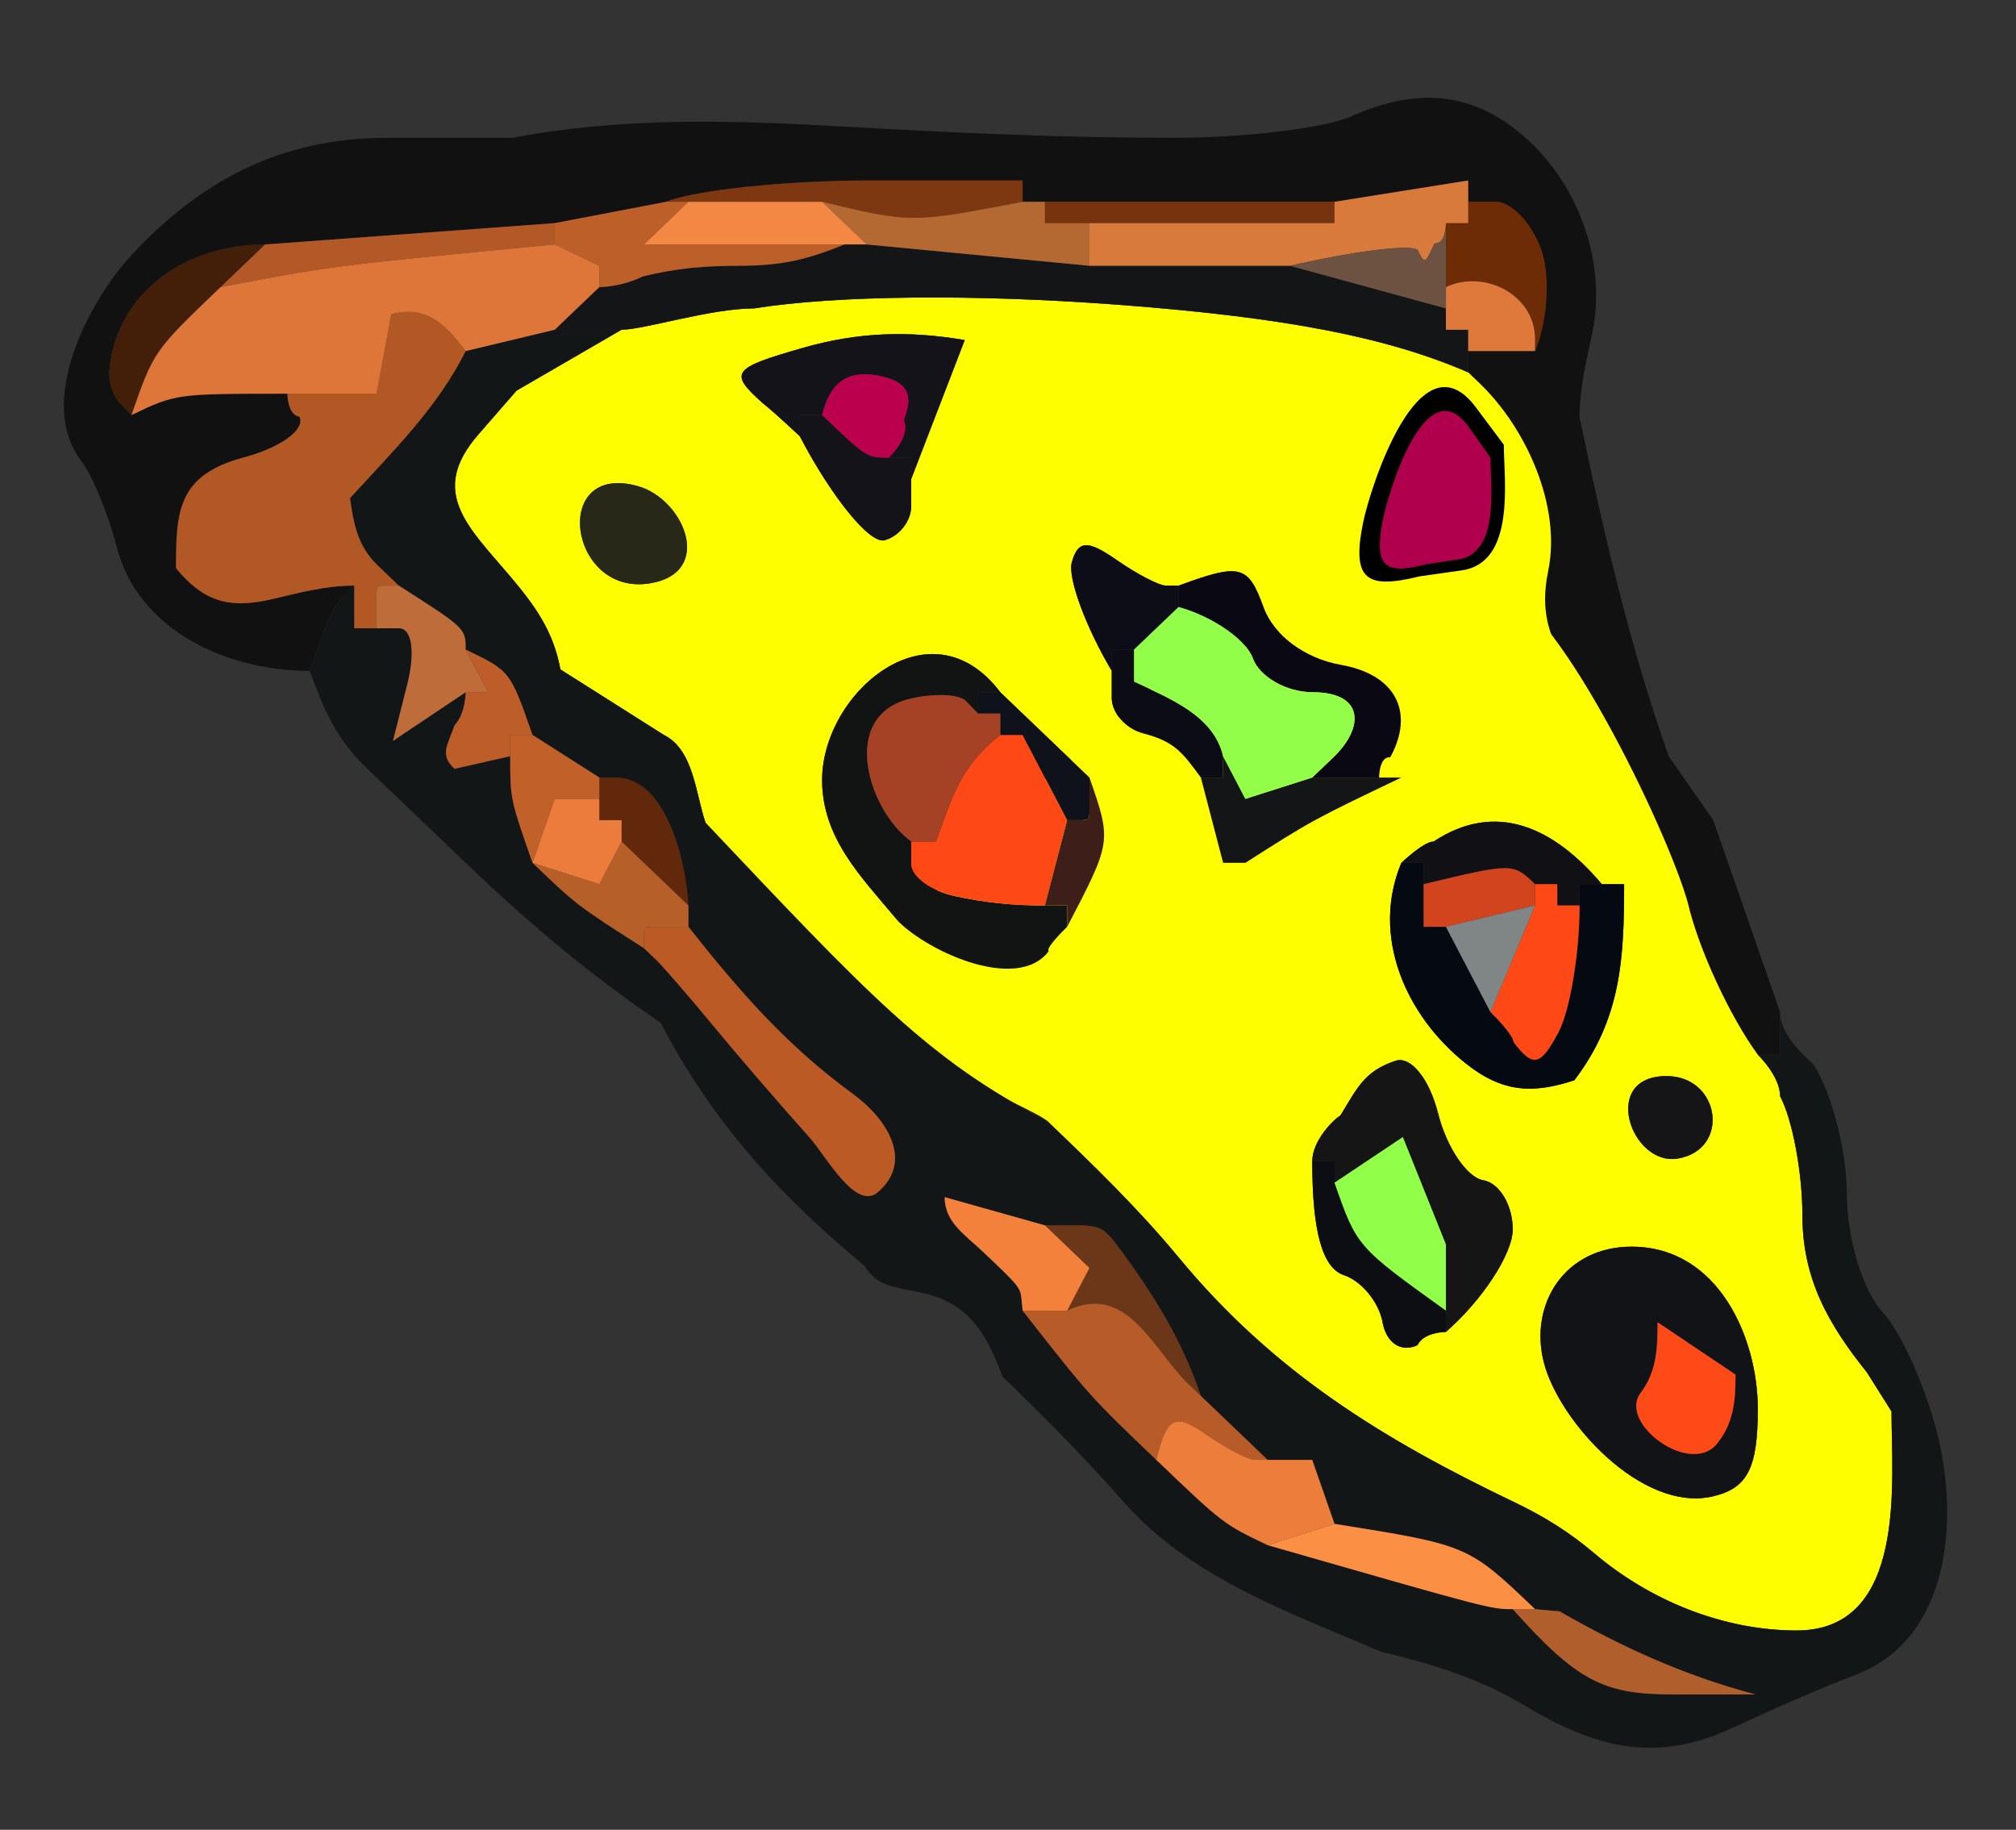 <?xml version="1.0" encoding="UTF-8" standalone="no"?>
<svg
   xmlns:dc="http://purl.org/dc/elements/1.1/"
   xmlns:cc="http://creativecommons.org/ns#"
   xmlns:rdf="http://www.w3.org/1999/02/22-rdf-syntax-ns#"
   xmlns:svg="http://www.w3.org/2000/svg"
   xmlns="http://www.w3.org/2000/svg"
   xmlns:sodipodi="http://sodipodi.sourceforge.net/DTD/sodipodi-0.dtd"
   xmlns:inkscape="http://www.inkscape.org/namespaces/inkscape"
   version="1.1"
   width="771.36"
   height="700"
   id="svg2"
   inkscape:version="0.91 r13725"
   sodipodi:docname="isolated-stylizedpizza.svg">
  <rect width="100%" height="100%" fill="#333333" stroke="none"/>
  <defs
     id="defs356" />
  <sodipodi:namedview
     pagecolor="#ffffff"
     bordercolor="#666666"
     borderopacity="1"
     objecttolerance="10"
     gridtolerance="10"
     guidetolerance="10"
     inkscape:pageopacity="0"
     inkscape:pageshadow="2"
     inkscape:window-width="1916"
     inkscape:window-height="1035"
     id="namedview354"
     showgrid="false"
     inkscape:zoom="0.61357118"
     inkscape:cx="82.825737"
     inkscape:cy="717.82305"
     inkscape:window-x="4"
     inkscape:window-y="1"
     inkscape:window-maximized="1"
     inkscape:current-layer="g4478" />
  <g
     id="dp_dp001"
     transform="translate(0,-399.2)">
    <g
       id="g4478"
       transform="translate(-8,48)">
      <g
         id="g4800"
         transform="matrix(0,3.314,-3.463,0,1754.637,208.148)">
        <path
           sodipodi:nodetypes="cccccscsccsccccccccccccccccscccccccscccccccccccc"
           style="fill:#111111;fill-rule:evenodd"
           inkscape:connector-curvature="0"
           id="dp_path047"
           d="m 160,307.692 -22.153,7.385 -7.386,4.923 c -12.802,4.343 -25.901,7.201 -39.128,9.847 -3.289,0 -6.308,-0.694 -9.547,-1.368 -8.437,-1.755 -17.999,1.622 -23.512,8.238 -4.84,5.808 -4.725,11.77 -1.66,18.41 1.355,2.932 2.463,11.793 2.463,19.692 0,12.36 -0.605,24.601 -1.335,36.942 -0.719,12.152 -1.043,24.05 1.335,35.982 l 0,13.924 c 0,11.84 5.12,20.696 13.515,28.158 5.208,4.63 16.873,10.591 23.743,5.595 1.731,-1.257 6.186,-3.023 9.902,-3.921 9.528,-2.306 14.378,-11.968 14.378,-21.346 -7.384,-2.461 -7.384,-2.461 -9.846,-4.922 0,3.19 0.822,6.069 1.582,9.172 1.2,4.889 0.037,7.665 -3.596,10.52 -6.488,0 -10.744,-0.144 -12.78,-7.475 -1.141,-4.111 -3.265,-6.88 -4.717,-6.153 -0.18,1.32 -2.643,1.32 -2.643,1.32 0,12.308 0,12.308 2.463,17.232 l -1.445,1.337 c -0.795,0.736 -2.513,1.232 -3.821,1.103 -9.227,-0.916 -14.425,-8.735 -14.425,-17.21 l -2.463,-32 -2.461,-12.308 C 65.108,427.611 64,417.456 64,408.205 l 0,-16.82 1.231,0 1.231,0 0,-2.462 0,-32 -2.461,-14.77 2.461,0 0,-3.076 c 0,-1.693 2.463,-3.929 5.472,-4.97 3.009,-1.043 8.301,-0.744 11.759,0.662 l 0,6.154 0,1.23 2.461,0 1.232,-1.23 c 5.249,-5.25 14.267,-9.048 21.614,-7.618 5.632,1.098 9.318,-0.222 16.54,-5.92 18.077,2.322 19.031,-2.975 39.384,-17.232 l 0,-2.461 -3.692,0 z" />
        <path
           style="fill:#fefe00;fill-rule:evenodd"
           inkscape:connector-curvature="0"
           id="dp_path003"
           d="m 125.539,327.385 c -7.222,5.698 -10.908,7.018 -16.54,5.92 -7.347,-1.43 -16.364,2.368 -21.614,7.618 -1.232,1.23 -1.232,1.23 -1.232,1.23 -4.072,9.006 -6.329,20.154 -7.789,38.47 -1.269,15.917 -1.115,31.392 0.405,40.429 0,4.795 2.461,12.179 2.461,14.64 l 7.033,11.605 5.085,4.238 c 6.569,5.474 10.572,1.161 16.19,-3.407 3.541,-2.879 6.478,-4.897 10.904,-5.679 2.518,-3.808 5.038,-7.616 7.557,-11.422 1.691,-3.29 6.793,-3.518 10.119,-4.603 12.314,-4.017 32.764,-19.339 23.15,-34.196 -1.269,-0.843 -3.73,-3.305 -3.73,-5.767 -7.386,-7.384 -7.386,-7.384 -14.77,-17.23 l -9.846,2.461 c -2.952,2.069 -4.155,2.929 -5.096,6.377 -0.52,1.908 -2.356,3.47 -4.079,3.47 -0.671,0 -3.133,0 -3.133,0 -5.134,2.908 -10.782,4.89 -12.552,4.408 -2.54,-0.692 -2.595,-1.735 -0.256,-4.951 1.629,-2.24 2.962,-4.696 2.962,-5.457 0,-1.386 0,-1.386 0,-1.386 -2.624,-6.834 -2.394,-7.69 2.515,-9.39 3.219,-1.115 5.897,-4.568 6.629,-8.547 1.138,-6.188 5.591,-8.129 10.678,-5.447 -0.13,1.231 2.332,1.231 2.332,1.231 l 0,-2.461 -2.462,-7.386 C 128,334.769 128,334.769 125.539,327.385 Z m 24.614,59.076 c -9.845,-4.922 -9.845,-4.922 -17.23,-2.461 l -9.846,9.847 c -10.632,7.688 0.039,19.692 10.14,19.692 6.64,0 11.118,-4.255 15.948,-8.131 3.434,-2.753 8.791,-13.304 3.802,-16.912 -0.352,0.427 -2.814,-2.035 -2.814,-2.035 z m -51.692,17.231 -16.043,-5.915 c -1.091,6.186 -0.939,11.742 0.903,17.891 2.355,7.865 2.853,8.211 6.385,4.432 1.371,-1.639 3.832,-4.1 3.832,-4.1 7.04,-3.52 12.437,-7.729 11.994,-9.353 -0.444,-1.626 -2.216,-2.955 -3.938,-2.955 -0.672,0 -3.134,0 -3.134,0 z m 9.287,-60.436 C 107.024,338.647 99.276,339.692 96,339.692 l -3.487,2.36 c -7.051,4.769 7.527,8.953 10.771,9.549 5.353,0.984 6.257,-0.265 5.024,-4.781 z m 2.751,89.261 c -1.256,-7.117 -9.722,-3.713 -11.214,1.366 -2.855,9.72 12.806,7.661 11.214,-1.366 z" />
        <path
           sodipodi:nodetypes="ccccscsccscccscccccccccccccsscccsccccscccccsc"
           style="fill:#fefe00;fill-rule:evenodd"
           inkscape:connector-curvature="0"
           id="dp_path004"
           d="m 138.002,394.999 21.711,15.948 c 2.655,0 11.117,-20.495 12.851,-22.279 5.099,-5.1 10.084,-10.035 15.743,-14.514 13.197,-10.441 20.925,-22.416 28.307,-37.18 1.676,-3.352 3.541,-6.138 5.842,-8.732 5.475,-6.168 8.928,-14.27 8.928,-22.377 0,-12.28 -17.388,-10.479 -25.288,-10.479 -1.502,0.906 -3.005,1.812 -4.508,2.719 -5.57,4.277 -10.806,7.127 -18.18,7.127 -4.893,0 -11.054,1.108 -13.692,2.461 -2.332,0 -4.794,2.461 -4.794,2.461 -4.428,3.099 -12.27,6.564 -17.424,7.702 -8.385,2.18 -36.574,15.171 -36.574,21.605 l 0,1.386 0,9.845 c 7.385,17.231 7.385,17.231 9.846,24.616 7.384,7.384 7.384,7.384 17.231,19.692 z M 142.769,349.539 c 8.386,3.366 17.566,-0.403 23.151,-7.104 3.375,-4.051 3.535,-7.431 1.948,-12.014 -7.111,-5.17 -14.04,-5.498 -22.637,-5.498 l 0,1.23 0,1.232 c -6.536,5.279 -9.694,11.684 -4.923,18.59 0,1.102 2.461,3.564 2.461,3.564 z m 73.132,-34.438 c -0.938,-3.816 -3.248,-4.948 -10.097,-4.948 -8.18,0 -18.727,4.35 -18.727,13.955 0,7.327 6.566,11.336 13.343,9.696 6.76,-1.636 17.421,-10.823 15.481,-18.703 z m -18.978,29.514 c -3.708,-4.062 -9.036,-7.384 -11.842,-7.384 -2.804,0 -5.358,1.466 -5.674,3.26 -0.318,1.793 -3.78,4.037 -7.699,4.984 -4.023,0.973 -6.672,3.022 -6.088,4.712 1.2,3.461 3.144,4.225 6.323,6.093 0.365,0.643 2.826,3.105 5.288,3.105 8.121,0 12.317,-1.121 13.144,-3.512 0.669,-1.932 3.102,-3.844 5.408,-4.252 2.436,-0.429 3.553,-2.052 2.666,-3.872 -1.526,-0.672 -1.526,-3.134 -1.526,-3.134 z m -20.015,-25.626 c -1.032,-5.845 -9.523,-4.709 -9.523,1.258 0,7.37 10.434,3.9 9.523,-1.258 z" />
        <path
           style="fill:#6d2c06;fill-rule:evenodd"
           inkscape:connector-curvature="0"
           id="dp_path006"
           d="m 83.692,334.769 c -3.457,-1.406 -8.749,-1.705 -11.759,-0.662 -3.009,1.041 -5.472,3.277 -5.472,4.97 0,0.615 0,3.076 0,3.076 l 2.461,0 0,2.462 c 2.052,0 4.103,0 6.155,0 1.231,0 1.231,0 1.231,0 -2.084,-4.166 0.832,-9.846 6,-9.846 1.384,0 1.384,0 1.384,0 z" />
        <path
           style="fill:#431e08;fill-rule:evenodd"
           inkscape:connector-curvature="0"
           id="dp_path011"
           d="m 71.385,475.077 c 0,8.475 5.199,16.294 14.425,17.21 1.308,0.129 3.027,-0.367 3.821,-1.103 1.445,-1.337 1.445,-1.337 1.445,-1.337 C 83.692,487.385 83.692,487.385 76.308,480 Z" />
        <path
           style="fill:#61280b;fill-rule:evenodd"
           inkscape:connector-curvature="0"
           id="dp_path020"
           d="m 147.692,428.308 c -4.309,0.145 -14.769,2.228 -14.769,8 0,-0.616 0,1.845 0,1.845 l 2.462,0 2.462,0 c 0,-0.82 0,-1.64 0,-2.461 l 1.23,0 c 1.231,0 1.231,0 1.231,0 z" />
        <path
           style="fill:#77330d;fill-rule:evenodd"
           inkscape:connector-curvature="0"
           id="dp_path031"
           d="m 66.461,356.923 0,32 2.461,0 c 0,-1.231 0,-2.462 0,-3.692 0,-1.231 0,-1.231 0,-1.231 l 0,-27.077 z" />
        <path
           style="fill:#7d3811;fill-rule:evenodd"
           inkscape:connector-curvature="0"
           id="dp_path055"
           d="m 66.461,391.385 c 0,0 0,0 -1.231,0 l -1.231,0 0,16.82 c 0,9.251 1.108,19.406 2.461,22.564 l 0,-2.461 0,-14.769 c 2.461,-9.847 2.461,-9.847 0,-22.154 z" />
        <path
           style="fill:#0a0812;fill-rule:evenodd"
           inkscape:connector-curvature="0"
           id="dp_path056"
           d="m 132.923,352 c 0,0 -2.462,0 -2.332,-1.231 -5.087,-2.682 -9.54,-0.741 -10.678,5.447 -0.732,3.979 -3.41,7.432 -6.629,8.547 -4.909,1.7 -5.139,2.556 -2.515,9.39 l 2.462,0 c 1.094,-3.762 3.757,-7.454 5.918,-8.201 2.16,-0.748 3.928,-3.725 3.928,-6.615 0,-5.708 4.072,-5.726 7.514,-2.285 -0.13,-0.129 2.332,2.333 2.332,2.333 0,-2.052 0,-4.104 0,-6.154 0,-1.231 0,-1.231 0,-1.231 z" />
        <path
           style="fill:#040912;fill-rule:evenodd"
           inkscape:connector-curvature="0"
           id="dp_path057"
           d="m 142.769,349.539 c 8.386,3.366 17.566,-0.403 23.151,-7.104 3.375,-4.051 3.535,-7.431 1.948,-12.014 -7.111,-5.17 -14.04,-5.498 -22.637,-5.498 l 0,1.23 c 0,1.232 0,1.232 0,1.232 l 0,2.462 2.461,0 c 5.557,0 12.169,1.061 14.693,2.358 3.85,1.979 4.027,2.772 1.102,4.923 -1.026,0.103 -3.487,2.564 -3.487,2.564 l -9.847,4.923 0,2.462 c -1.23,0 -2.461,0 -3.692,0 -1.23,0 -1.23,0 -1.23,0 l -2.462,0 z" />
        <path
           style="fill:#121413;fill-rule:evenodd"
           inkscape:connector-curvature="0"
           id="dp_path067"
           d="m 150.153,386.461 -2.461,0 0,2.462 c 0,3.52 -0.309,6.545 -1.088,9.974 -0.599,2.638 -2.261,4.795 -3.693,4.795 -0.142,0 -2.603,0 -2.603,0 -3.537,4.717 -14.529,8.051 -16.484,0.111 -0.652,-2.648 -0.533,-5.418 0.264,-6.155 1.451,-1.34 1.451,-1.34 1.451,-1.34 l -2.462,0 0,-2.461 c -10.632,7.688 0.039,19.692 10.14,19.692 6.64,0 11.118,-4.255 15.948,-8.131 3.434,-2.753 8.791,-13.304 3.802,-16.912 -0.352,0.427 -2.814,-2.035 -2.814,-2.035 z" />
        <path
           style="fill:#0d0d14;fill-rule:evenodd"
           inkscape:connector-curvature="0"
           id="dp_path070"
           d="m 194.461,344.615 c -7.384,9.846 -7.384,9.846 -14.769,12.308 l -2.461,0 0,2.462 c 8.121,0 12.317,-1.121 13.144,-3.512 0.669,-1.932 3.102,-3.844 5.408,-4.252 2.436,-0.429 3.553,-2.052 2.666,-3.872 -1.526,-0.672 -1.526,-3.134 -1.526,-3.134 z" />
        <path
           style="fill:#0c0c15;fill-rule:evenodd"
           inkscape:connector-curvature="0"
           id="dp_path077"
           d="m 130.461,369.231 c -4.733,1.036 -6.686,5.989 -8.614,9.846 l -1.847,0 c 0.615,0 -1.847,0 -1.847,0 l 0,2.462 2.462,0 c 0,0 2.462,0 3.133,0 1.723,0 3.559,-1.562 4.079,-3.47 0.941,-3.448 2.144,-4.308 5.096,-6.377 l 0,-2.461 z" />
        <path
           style="fill:#101015;fill-rule:evenodd"
           inkscape:connector-curvature="0"
           id="dp_path078"
           d="m 145.231,327.385 c -6.536,5.279 -9.694,11.684 -4.923,18.59 0,1.102 2.461,3.564 2.461,3.564 l 0,-2.462 2.462,0 c -2.462,-9.846 -2.462,-9.846 0,-12.308 l 0,-2.461 c 0.821,0 1.641,0 2.461,0 l 0,-1.231 c 0,-1.23 0,-1.23 0,-1.23 l -2.461,0 z" />
        <path
           style="fill:#151515;fill-rule:evenodd"
           inkscape:connector-curvature="0"
           id="dp_path081"
           d="m 196.923,344.615 c -3.708,-4.062 -9.036,-7.384 -11.842,-7.384 -2.804,0 -5.358,1.466 -5.674,3.26 -0.318,1.793 -3.78,4.037 -7.699,4.984 -4.023,0.973 -6.672,3.022 -6.088,4.712 1.2,3.461 3.144,4.225 6.323,6.093 0.365,0.643 2.826,3.105 5.288,3.105 l 0,-2.462 2.461,0 -5.267,-7.55 c 4.132,-1.585 8.263,-3.172 12.395,-4.758 2.136,0 4.273,0 6.411,0 1.23,0 1.23,0 1.23,0 z" />
        <path
           style="fill:#121316;fill-rule:evenodd"
           inkscape:connector-curvature="0"
           id="dp_path087"
           d="m 215.901,315.101 c -0.938,-3.816 -3.248,-4.948 -10.097,-4.948 -8.18,0 -18.727,4.35 -18.727,13.955 0,7.327 6.566,11.336 13.343,9.696 6.76,-1.636 17.421,-10.823 15.481,-18.703 z m -6.05,-0.416 c -2.427,-1.906 -5.088,-2.07 -8.004,-2.07 -2.015,2.872 -4.028,5.744 -6.043,8.616 2.9,0 5.673,0.068 8.147,1.866 3.497,2.543 9.649,-5.466 5.9,-8.412 z" />
        <path
           style="fill:#fe4816;fill-rule:evenodd"
           inkscape:connector-curvature="0"
           id="dp_path092"
           d="m 137.847,386.461 -9.847,4.924 0,2.462 c 3.575,4.349 7.048,5.28 12.308,7.1 l 0,1.373 c 0,1.372 0,1.372 0,1.372 0,0 2.461,0 2.603,0 1.432,0 3.094,-2.157 3.693,-4.795 0.779,-3.429 1.088,-6.454 1.088,-9.974 z" />
        <path
           style="fill:#fe4916;fill-rule:evenodd"
           inkscape:connector-curvature="0"
           id="dp_path093"
           d="m 147.692,329.847 c 0,0 0,0 0,1.23 l 0,1.231 c -0.82,0 -1.64,0 -2.461,0 l 0,2.461 2.461,0 12.308,4.923 c 0,0 2.461,-2.461 3.487,-2.564 2.925,-2.151 2.748,-2.944 -1.102,-4.923 -2.524,-1.297 -9.136,-2.358 -14.693,-2.358 z" />
        <path
           style="fill:#fe4a16;fill-rule:evenodd"
           inkscape:connector-curvature="0"
           id="dp_path094"
           d="m 209.851,314.685 c -2.427,-1.906 -5.088,-2.07 -8.004,-2.07 -2.015,2.872 -4.028,5.744 -6.043,8.616 2.9,0 5.673,0.068 8.147,1.866 3.497,2.543 9.649,-5.466 5.9,-8.412 z" />
        <path
           style="fill:#0d0d17;fill-rule:evenodd"
           inkscape:connector-curvature="0"
           id="dp_path095"
           d="m 110.769,374.153 c 0,0 0,0 0,1.386 0,0.761 -1.333,3.217 -2.962,5.457 -2.339,3.216 -2.284,4.259 0.256,4.951 1.77,0.482 7.418,-1.5 12.552,-4.408 l -2.462,0 0,-2.462 -4.922,-4.924 z" />
        <path
           style="fill:#131517;fill-rule:evenodd"
           inkscape:connector-curvature="0"
           id="dp_path096"
           d="m 83.692,342.153 -2.461,0 c 0,0.822 0,1.642 0,2.462 l -1.231,0 c -1.231,0 -1.231,0 -1.231,0 l -4.923,17.232 0,22.153 -2.461,24.615 0,2.462 c 1.796,4.191 2.461,7.062 2.461,11.616 0,3.808 0.285,6.983 1.231,10.667 1.231,2.332 1.231,4.793 1.231,4.793 l 4.923,4.924 c 0,-2.052 0,-4.102 0,-6.154 0,-1.231 0,-1.231 0,-1.231 0,-2.461 -2.461,-9.845 -2.461,-14.64 -1.52,-9.037 -1.675,-24.512 -0.405,-40.429 1.46,-18.316 3.717,-29.464 7.789,-38.47 z" />
        <path
           sodipodi:nodetypes="ccccccccccccccsccccccsccscsccccccccccccccccccscccccccccccccccscccccscccccccccscccccccc"
           style="fill:#131617;fill-rule:evenodd"
           inkscape:connector-curvature="0"
           id="dp_path097"
           d="m 120.615,470.153 c 4.722,-1.678 7.816,-2.892 11.334,-6.41 3.694,-3.692 7.384,-7.386 11.078,-11.076 6.638,-6.639 12.773,-13.606 18.204,-21.282 11.414,-5.708 19.708,-12.909 28.05,-22.513 2.574,-1.469 2.479,-3.747 3.194,-6.648 1.288,-5.229 5.112,-6.98 9.629,-8.635 4.719,-4.72 9.544,-9.217 14.64,-13.538 8.561,-7.262 12.669,-18.334 17.103,-28.308 1.392,-5.572 3.065,-10.811 6.153,-15.743 4.891,-7.812 6.828,-14.427 2.605,-23.124 -2.185,-4.501 -4.272,-8.981 -6.144,-13.62 -4.19,-10.385 -17.789,-11.153 -26.974,-9.123 -5.723,1.264 -12.407,4.071 -14.855,6.238 -2.448,2.165 -8.531,3.937 -13.516,3.937 -4.987,0 -11.777,1.661 -15.091,3.692 -1.102,1.231 -3.564,3.692 -6.025,3.692 l 1.231,0 3.692,0 0,2.461 c 0,0 2.462,-2.461 4.794,-2.461 2.638,-1.353 8.799,-2.461 13.692,-2.461 7.374,0 12.61,-2.85 18.18,-7.127 1.503,-0.907 3.006,-1.813 4.508,-2.719 7.9,0 25.288,-1.801 25.288,10.479 0,8.107 -3.453,16.209 -8.928,22.377 -2.301,2.594 -4.166,5.38 -5.842,8.732 -7.382,14.764 -15.11,26.739 -28.307,37.18 -5.659,4.479 -10.644,9.414 -15.743,14.514 -6.997,13.137 -14.956,20.105 -34.446,37.757 -3.326,1.085 -8.428,1.313 -10.119,4.603 -2.519,3.806 -5.039,7.614 -7.557,11.422 -4.426,0.782 -7.363,2.8 -10.904,5.679 -5.618,4.568 -9.62,8.881 -16.19,3.407 l -5.085,-4.238 -7.033,-11.605 0,1.231 0,6.154 2.461,9.846 c 6.508,3.092 11.607,8.08 16.976,12.774 2.951,-0.392 5.544,-0.832 7.768,-3.057 -0.128,0.129 2.333,-2.332 2.333,-2.332 4.923,-7.385 4.923,-7.385 7.384,-7.385 C 120.615,448 120.615,448 128,445.539 l 4.923,-7.386 0,-1.845 c 0,-5.772 10.46,-7.855 14.769,-8 l 2.461,0 c 7.367,-5.572 13.718,-10.843 19.3,-18.18 2.81,-3.693 7.72,-6.787 11.342,-2.743 2.186,2.442 -4.192,5.735 -6.283,7.512 -4.376,3.723 -8.776,7.384 -13.281,10.95 -3.243,2.565 -6.508,5.277 -7.256,6.025 l -1.36,1.359 c -4.923,7.384 -4.923,7.384 -9.846,12.308 C 135.385,448 135.385,448 130.461,448 l 1.455,6.153 c -1.651,1.698 -2.728,0.739 -5.019,0 -1.358,-1.23 -3.82,-1.23 -3.82,-1.23 l 5.615,8.029 -6.5,-1.573 c -3.767,-0.911 -6.5,-0.53 -6.5,0.909 l 0,2.481 0,2.462 -4.923,0 c 2.462,2.461 2.462,2.461 9.846,4.922 z M 228.923,337.231 c 8.222,-7.048 9.846,-9.956 9.846,-17.63 l 0,-9.19 c -2.177,7.844 -5.413,14.668 -9.589,21.64 l -0.128,1.358 -0.129,1.36 c -7.384,7.384 -7.384,7.384 -9.846,22.154 l -7.385,2.462 0,4.923 -7.384,7.384 c -6.465,2.083 -11.795,5.26 -17.231,9.143 -2.292,1.637 -2.462,2.105 -2.462,4.924 l 0,3.164 -3.256,11.077 c 2.872,0 4.292,-2.184 6.261,-4.179 3.953,-4.008 4.179,-4.185 5.483,-4.308 l 1.358,-0.128 c 9.847,-7.385 9.847,-7.385 17.231,-14.77 7.385,-7.384 7.385,-7.384 9.847,-12.307 7.384,-24.616 7.384,-24.616 7.384,-27.077 z" />
        <path
           style="fill:#151518;fill-rule:evenodd"
           inkscape:connector-curvature="0"
           id="dp_path101"
           d="m 176.908,318.989 c -1.032,-5.845 -9.523,-4.709 -9.523,1.258 0,7.37 10.434,3.9 9.523,-1.258 z" />
        <path
           style="fill:#3e1e18;fill-rule:evenodd"
           inkscape:connector-curvature="0"
           id="dp_path104"
           d="m 150.153,386.461 c -9.845,-4.922 -9.845,-4.922 -17.23,-2.461 1.23,0 2.462,0 3.692,0 1.225,0 1.232,0.005 1.232,1.231 0,1.23 0,1.23 0,1.23 l 9.845,2.462 0,-2.462 z" />
        <path
           style="fill:#6c3718;fill-rule:evenodd"
           inkscape:connector-curvature="0"
           id="dp_path105"
           d="m 204.308,371.692 c -6.465,2.083 -11.795,5.26 -17.231,9.143 -2.292,1.637 -2.462,2.105 -2.462,4.924 0,0.702 0,3.164 0,3.164 l 4.924,-4.923 4.922,2.461 c -3.328,-6.657 4.548,-9.47 8.487,-13.409 1.36,-1.36 1.36,-1.36 1.36,-1.36 z" />
        <path
           style="fill:#131319;fill-rule:evenodd"
           inkscape:connector-curvature="0"
           id="dp_path106"
           d="m 98.461,403.692 -2.461,0 0,2.461 c 0,2.462 0,2.462 -4.923,7.386 l 0,2.461 2.461,0 c 7.04,-3.52 12.437,-7.729 11.994,-9.353 -0.444,-1.626 -2.216,-2.955 -3.938,-2.955 -0.672,0 -3.134,0 -3.134,0 z" />
        <path
           style="fill:#282819;fill-rule:evenodd"
           inkscape:connector-curvature="0"
           id="dp_path109"
           d="m 110.499,432.517 c -1.256,-7.117 -9.722,-3.713 -11.214,1.366 -2.855,9.72 12.806,7.661 11.214,-1.366 z" />
        <path
           style="fill:#0f121a;fill-rule:evenodd"
           inkscape:connector-curvature="0"
           id="dp_path111"
           d="m 132.923,384 -9.846,9.847 0,2.461 2.462,0 0,-2.461 2.461,0 0,-2.462 9.847,-4.924 c 0,0 0,0 0,-1.23 0,-1.226 -0.007,-1.231 -1.232,-1.231 -1.23,0 -2.462,0 -3.692,0 z" />
        <path
           style="fill:#15131a;fill-rule:evenodd"
           inkscape:connector-curvature="0"
           id="dp_path112"
           d="m 98.461,403.692 -16.043,-5.915 c -1.091,6.186 -0.939,11.742 0.903,17.891 2.355,7.865 2.853,8.211 6.385,4.432 1.371,-1.639 3.832,-4.1 3.832,-4.1 l -2.461,0 0,-2.461 c -3.7,-0.856 -5.161,-2.755 -4.595,-5.966 0.593,-3.362 2.075,-4.24 5.175,-3.065 1.881,-0.816 4.343,1.645 4.343,1.645 l 0,-2.461 z" />
        <path
           style="fill:#d2441d;fill-rule:evenodd"
           inkscape:connector-curvature="0"
           id="dp_path122"
           d="m 145.231,334.769 c -2.462,2.462 -2.462,2.462 0,12.308 0,0 0,0 1.23,0 1.231,0 2.462,0 3.692,0 l 0,-2.462 -2.461,-9.846 z" />
        <path
           style="fill:#131517;fill-opacity:1;fill-rule:evenodd"
           inkscape:connector-curvature="0"
           id="dp_path127"
           d="m 132.923,349.539 0,2.461 c 0,0 0,0 0,1.231 0,2.05 0,4.102 0,6.154 l 2.462,7.384 -4.924,2.462 2.462,0 0,2.461 9.846,-2.461 0,-2.462 c -4.922,-7.384 -4.922,-7.384 -9.846,-17.23 z" />
        <path
           style="fill:#b25824;fill-rule:evenodd"
           inkscape:connector-curvature="0"
           id="dp_path131"
           d="m 83.692,452.923 c -3.213,2.317 -5.288,4.402 -4.252,8.205 3.059,0.547 6.117,1.095 9.175,1.641 0,1.846 0,3.692 0,5.539 0,1.845 0,4.307 0,4.307 0,0 2.463,0 2.643,-1.32 1.452,-0.727 3.576,2.042 4.717,6.153 2.036,7.331 6.292,7.475 12.78,7.475 3.633,-2.855 4.796,-5.631 3.596,-10.52 -0.76,-3.103 -1.582,-5.982 -1.582,-9.172 l 4.923,0 0,-2.462 c -1.231,0 -2.461,0 -3.692,0 -1.225,0 -1.231,-0.005 -1.231,-1.23 0,-1.231 0,-1.231 0,-1.231 0,0 -2.461,2.461 -2.333,2.332 -2.224,2.225 -4.817,2.665 -7.768,3.057 -5.369,-4.694 -10.468,-9.682 -16.976,-12.774 z" />
        <path
           style="fill:#bb5a25;fill-rule:evenodd"
           inkscape:connector-curvature="0"
           id="dp_path135"
           d="m 150.153,428.308 c 7.367,-5.572 13.718,-10.843 19.3,-18.18 2.81,-3.693 7.72,-6.787 11.342,-2.743 2.186,2.442 -4.192,5.735 -6.283,7.512 -4.376,3.723 -8.776,7.384 -13.281,10.95 -3.243,2.565 -6.508,5.277 -7.256,6.025 -1.36,1.359 -1.36,1.359 -1.36,1.359 0,0 0,0 -1.23,0 -1.225,0 -1.232,-0.006 -1.232,-1.231 0,-1.231 0,-2.461 0,-3.692 z" />
        <path
           style="fill:#a54226;fill-rule:evenodd"
           inkscape:connector-curvature="0"
           id="dp_path137"
           d="m 128,393.847 -2.461,0 0,2.461 c 0,0 0,0 -1.451,1.34 -0.797,0.737 -0.916,3.507 -0.264,6.155 1.955,7.94 12.947,4.606 16.484,-0.111 0,0 0,0 0,-1.372 l 0,-1.373 c -5.26,-1.82 -8.733,-2.751 -12.308,-7.1 z" />
        <path
           style="fill:#b35927;fill-rule:evenodd"
           inkscape:connector-curvature="0"
           id="dp_path139"
           d="m 68.923,443.077 2.463,32 4.923,4.923 c -2.461,-12.308 -2.461,-12.308 -4.923,-36.923 z" />
        <path
           style="fill:#b75c28;fill-rule:evenodd"
           inkscape:connector-curvature="0"
           id="dp_path140"
           d="m 211.692,364.308 -7.384,7.384 c 0,0 0,0 -1.36,1.36 -3.939,3.939 -11.815,6.752 -8.487,13.409 0,2.462 0,2.462 0,4.924 9.847,-7.385 9.847,-7.385 17.231,-14.77 -4.999,-1.175 -5.461,-2.028 -2.961,-5.464 1.629,-2.24 2.961,-4.698 2.961,-5.459 0,-1.384 0,-1.384 0,-1.384 z" />
        <path
           style="fill:#b65f29;fill-rule:evenodd"
           inkscape:connector-curvature="0"
           id="dp_path144"
           d="m 147.692,428.308 -7.384,7.384 4.923,2.461 -2.462,7.386 c 4.923,-4.924 4.923,-4.924 9.846,-12.308 0,0 0,0 -1.23,0 -1.225,0 -1.232,-0.006 -1.232,-1.231 0,-1.231 0,-2.461 0,-3.692 z" />
        <path
           style="fill:#bd5f29;fill-rule:evenodd"
           inkscape:connector-curvature="0"
           id="dp_path145"
           d="m 71.385,411.077 0,22.154 -4.924,-4.923 0,2.461 2.461,12.308 2.463,0 2.461,-4.924 2.461,0 c 0,0 0,-2.461 -1.231,-4.793 -0.945,-3.684 -1.231,-6.859 -1.231,-10.667 0,-4.554 -0.665,-7.425 -2.461,-11.616 z" />
        <path
           style="fill:#c16029;fill-rule:evenodd"
           inkscape:connector-curvature="0"
           id="dp_path146"
           d="m 132.923,438.153 -4.923,7.386 0,2.461 2.461,0 c 4.924,0 4.924,0 12.308,-2.461 l -7.384,-2.462 0,-4.924 z" />
        <path
           style="fill:#bc5d2a;fill-rule:evenodd"
           inkscape:connector-curvature="0"
           id="dp_path147"
           d="m 128,445.539 c -7.385,2.461 -7.385,2.461 -9.847,7.384 l 4.924,-2.462 0,2.462 c 0,0 2.462,0 3.82,1.23 2.291,0.739 3.368,1.698 5.019,0 L 130.461,448 128,448 Z" />
        <path
           style="fill:#b05e2b;fill-rule:evenodd"
           inkscape:connector-curvature="0"
           id="dp_path150"
           d="m 228.923,337.231 c 8.222,-7.048 9.846,-9.956 9.846,-17.63 l 0,-9.19 c -2.177,7.844 -5.413,14.668 -9.589,21.64 l -0.128,1.358 c -0.129,1.36 -0.129,1.36 -0.129,1.36 z" />
        <path
           style="fill:#b56932;fill-rule:evenodd"
           inkscape:connector-curvature="0"
           id="dp_path166"
           d="m 68.923,384 c 0,0 0,0 0,1.231 0,1.23 0,2.461 0,3.692 l -2.461,0 0,2.462 c 2.461,12.307 2.461,12.307 0,22.154 l 4.924,-4.924 L 73.847,384 c -2.461,0 -2.461,0 -4.924,0 z" />
        <path
           style="fill:#de7539;fill-rule:evenodd"
           inkscape:connector-curvature="0"
           id="dp_path176"
           d="m 76.308,438.153 -2.461,0 -2.461,4.924 c 2.461,24.615 2.461,24.615 4.923,36.923 7.384,7.385 7.384,7.385 14.769,9.847 -2.463,-4.924 -2.463,-4.924 -2.463,-17.232 0,0 0,-2.462 0,-4.307 0,-1.847 0,-3.693 0,-5.539 -3.057,-0.546 -6.116,-1.094 -9.175,-1.641 -1.036,-3.803 1.039,-5.888 4.252,-8.205 l -2.461,-9.846 z" />
        <path
           style="fill:#be6d3a;fill-rule:evenodd"
           inkscape:connector-curvature="0"
           id="dp_path178"
           d="m 123.077,452.923 0,-2.462 -4.924,2.462 c -2.461,0 -2.461,0 -7.384,7.385 0,0 0,0 0,1.231 0,1.225 0.006,1.23 1.231,1.23 1.231,0 2.461,0 3.692,0 0,0 0,-2.461 0,-2.481 0,-1.439 2.733,-1.82 6.5,-0.909 l 6.5,1.573 z" />
        <path
           style="fill:#ec7d3a;fill-rule:evenodd"
           inkscape:connector-curvature="0"
           id="dp_path179"
           d="m 219.077,356.923 -7.385,2.462 0,4.923 c 0,0 0,0 0,1.384 0,0.761 -1.332,3.219 -2.961,5.459 -2.5,3.436 -2.038,4.289 2.961,5.464 7.385,-7.384 7.385,-7.384 9.847,-12.307 z" />
        <path
           style="fill:#de793b;fill-rule:evenodd"
           inkscape:connector-curvature="0"
           id="dp_path181"
           d="m 83.692,334.769 c 0,0 0,0 -1.384,0 -5.168,0 -8.084,5.68 -6,9.846 l 2.461,0 c 0,0 0,0 1.231,0 l 1.231,0 c 0,-0.82 0,-1.64 0,-2.462 l 2.461,0 c 0,0 0,0 0,-1.23 0,-2.051 0,-4.103 0,-6.154 z" />
        <path
           style="fill:#d87a3b;fill-rule:evenodd"
           inkscape:connector-curvature="0"
           id="dp_path182"
           d="m 66.461,342.153 -2.461,0 2.461,14.77 2.461,0 0,27.077 c 2.463,0 2.463,0 4.924,0 l 0,-22.153 C 72.067,354.4 71.28,348.031 72.1,347.692 c 2.079,-0.859 0.801,-0.979 -0.844,-1.845 0.129,-1.232 -2.333,-1.232 -2.333,-1.232 l 0,-2.462 z" />
        <path
           style="fill:#ec7c3b;fill-rule:evenodd"
           inkscape:connector-curvature="0"
           id="dp_path183"
           d="m 140.308,435.692 c 0,0 0,0 -1.231,0 l -1.23,0 c 0,0.821 0,1.641 0,2.461 l -2.462,0 0,4.924 7.384,2.462 2.462,-7.386 z" />
        <path
           style="fill:#f3813c;fill-rule:evenodd"
           inkscape:connector-curvature="0"
           id="dp_path185"
           d="M 194.461,386.461 189.539,384 184.615,388.923 181.359,400 c 2.872,0 4.292,-2.184 6.261,-4.179 3.953,-4.008 4.179,-4.185 5.483,-4.308 1.358,-0.128 1.358,-0.128 1.358,-0.128 0,-2.462 0,-2.462 0,-4.924 z" />
        <path
           style="fill:#6d5241;fill-rule:evenodd"
           inkscape:connector-curvature="0"
           id="dp_path190"
           d="m 68.923,344.615 c 0,0 2.463,0 2.333,1.232 1.645,0.866 2.923,0.986 0.844,1.845 -0.82,0.339 -0.033,6.708 1.747,14.155 l 4.923,-17.232 -2.461,0 c 0,0 0,0 -1.231,0 -2.052,0 -4.103,0 -6.155,0 z" />
        <path
           style="fill:#f38744;fill-rule:evenodd"
           inkscape:connector-curvature="0"
           id="dp_path192"
           d="m 71.385,408.615 -4.924,4.924 0,14.769 4.924,4.923 0,-22.154 z" />
        <path
           style="fill:#fb9044;fill-rule:evenodd"
           inkscape:connector-curvature="0"
           id="dp_path193"
           d="m 228.923,334.769 c -7.384,7.384 -7.384,7.384 -9.846,22.154 l 2.462,7.385 c 7.384,-24.616 7.384,-24.616 7.384,-27.077 z" />
        <path
           style="fill:#91fe4a;fill-rule:evenodd"
           inkscape:connector-curvature="0"
           id="dp_path197"
           d="m 179.692,356.923 -5.267,-7.55 c 4.132,-1.585 8.263,-3.172 12.395,-4.758 2.136,0 4.273,0 6.411,0 1.23,0 1.23,0 1.23,0 -7.384,9.846 -7.384,9.846 -14.769,12.308 z" />
        <path
           style="fill:#93fe4a;fill-rule:evenodd"
           inkscape:connector-curvature="0"
           id="dp_path198"
           d="m 132.923,359.385 c 0,0 -2.462,-2.462 -2.332,-2.333 -3.442,-3.441 -7.514,-3.423 -7.514,2.285 0,2.89 -1.768,5.867 -3.928,6.615 -2.161,0.747 -4.824,4.439 -5.918,8.201 l 4.922,4.924 c 0,0 2.462,0 1.847,0 l 1.847,0 c 1.928,-3.857 3.881,-8.81 8.614,-9.846 l 4.924,-2.462 z" />
        <path
           d="m 109.008,342.87 c -0.894,-6.017 -10.46,-4.653 -14.505,-4.653 l -4.305,3.081 c -8.705,6.226 9.293,11.688 13.299,12.467 6.609,1.285 7.725,-0.346 6.203,-6.242 z"
           id="path4798"
           inkscape:connector-curvature="0"
           style="fill:#000000;fill-opacity:1;fill-rule:evenodd" />
        <path
           style="fill:#b0004d;fill-rule:evenodd"
           inkscape:connector-curvature="0"
           id="dp_path199"
           d="M 107.748,343.256 C 107.024,338.647 99.276,339.692 96,339.692 l -3.487,2.36 c -7.051,4.769 7.527,8.953 10.771,9.549 5.353,0.984 6.257,-0.265 5.024,-4.781 z" />
        <path
           style="fill:#bb004d;fill-rule:evenodd"
           inkscape:connector-curvature="0"
           id="dp_path200"
           d="m 91.077,413.539 c -3.7,-0.856 -5.161,-2.755 -4.595,-5.966 0.593,-3.362 2.075,-4.24 5.175,-3.065 1.881,-0.816 4.343,1.645 4.343,1.645 0,2.462 0,2.462 -4.923,7.386 z" />
        <path
           style="fill:#808585;fill-rule:evenodd"
           inkscape:connector-curvature="0"
           id="dp_path253"
           d="m 147.692,334.769 2.461,9.846 9.847,-4.923 z" />
      </g>
    </g>
  </g>
</svg>
